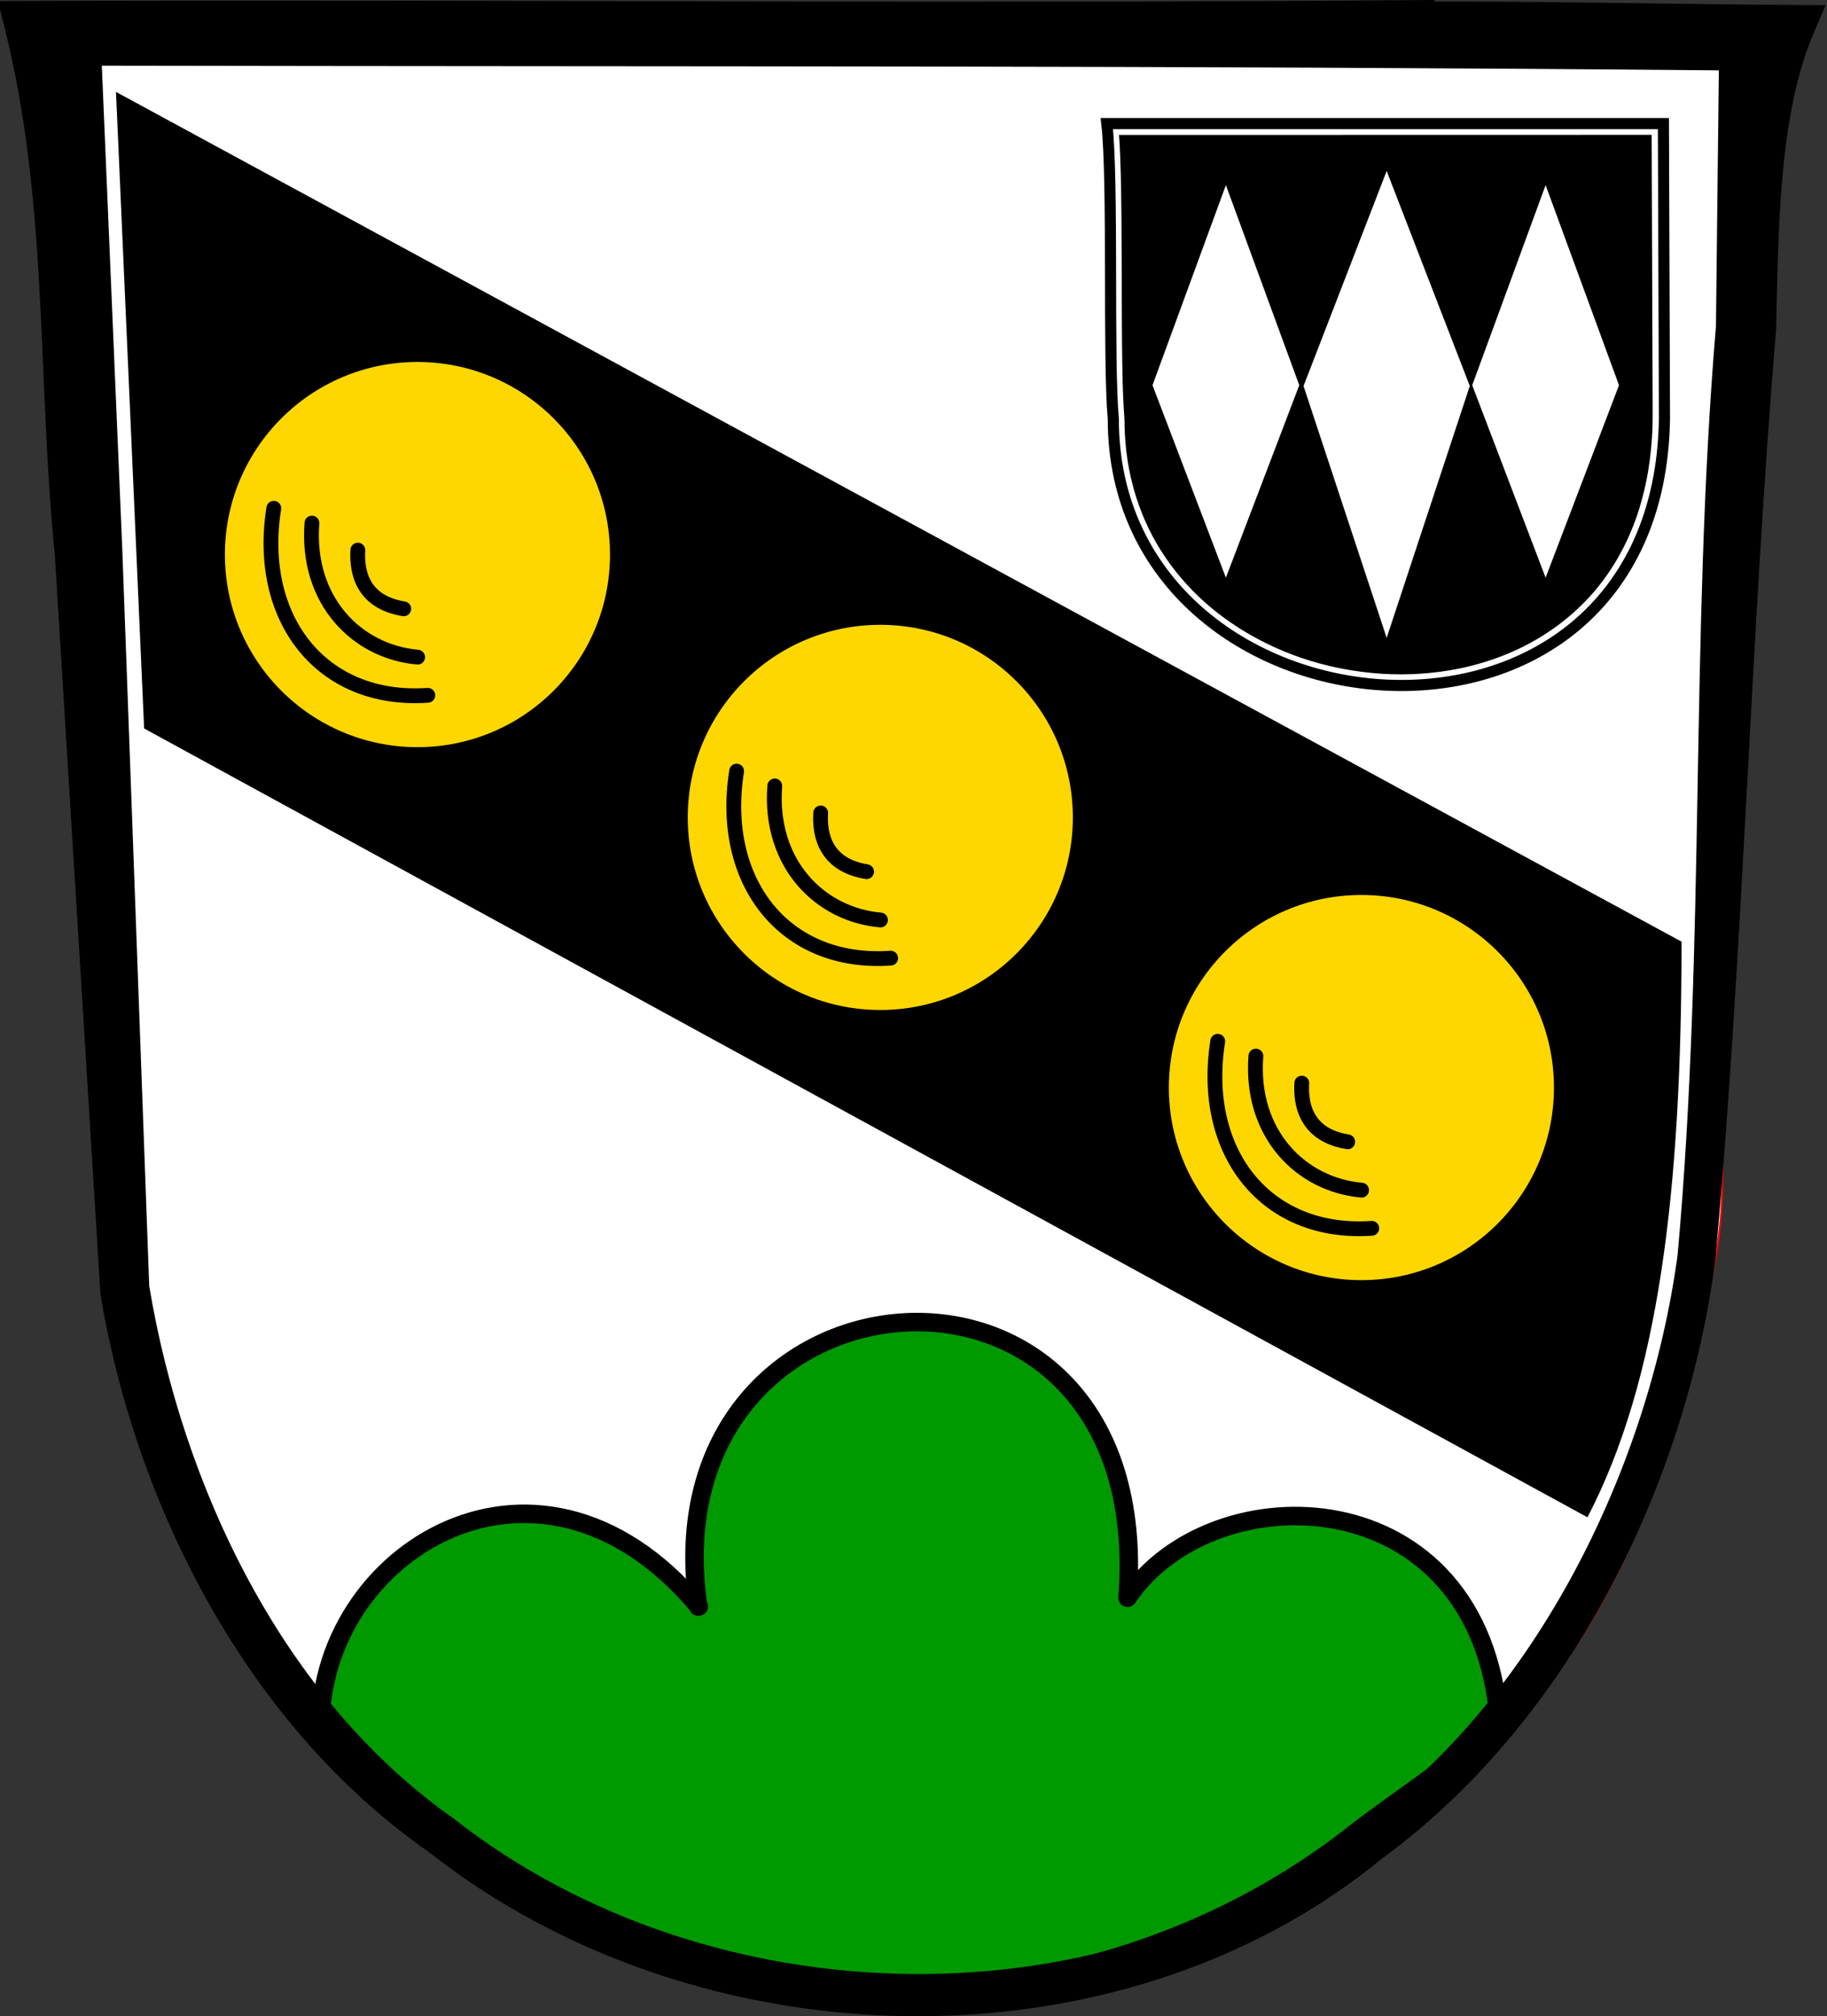 <svg width="600" height="662" version="1.1" viewBox="0 0 600 662" xmlns="http://www.w3.org/2000/svg" xmlns:xlink="http://www.w3.org/1999/xlink">
 <rect x="0" y="0" width="600" height="662" fill="#333333" stroke="none"/>
 <g transform="translate(3.49 .479)">
  <path d="m467 5.91c-160 1.54-297 5.2-457 6.2l27.1 415c45.6 303 462 297 514 17.9 20.6-57.9 5.44-77 8.9-133l17.6-306s-65.9-0.393-110-0.295" fill="#fff" stroke="#f00" stroke-width=".608"/>
  <path d="m226 527c-54.1-64.7-129-15.1-124 44.9 34.9 37 87.4 65.4 138 75.4 69.9 15.5 146-1.83 202-46.3 10.8-8.48 37.4-26.1 46.8-36.1-5.97-80.8-94.1-82.2-122-40.8 9.93-128-158-114-141 2.91z" fill="#090" stroke="#000" stroke-linecap="round" stroke-linejoin="round" stroke-width="6.08"/>
  <path d="m467-0.172c-154 1.26-308-0.183-463 0.323l-7.79 0.025 1.91 7.55c14.7 58.1 10.8 115 16.7 174l-0.014-0.163 15 243c11.5 68.6 47.6 141 108 183l-0.273-0.203c88.2 69.5 226 73.4 313 1.89h2e-3c61.8-45.4 99.4-123 109-196l0.018-0.133 0.012-0.135c9.35-103 11.3-202 19.9-305l0.015-0.177 4e-3 -0.177c0.809-32 0.688-70.3 12.5-97.7l3.62-8.43-9.17-0.05c-36.7-0.197-82.7-1.19-120-1.13h-0.04zm94.3 22.5-0.955 84.3c-8.63 103-3.3 202-12.6 305-9.43 69.5-46 145-104 187l-0.133 0.097-0.127 0.104c-82.2 67.5-214 64.1-298-1.84l-0.133-0.106-0.14-0.099c-56.2-39.5-89-109-100-175l-8.85-242-6.73-159c206 0.373 345-0.113 532 1.54z" color="#000000" color-rendering="auto" dominant-baseline="auto" image-rendering="auto" shape-rendering="auto" solid-color="#000000" stop-color="#000000" stroke="#000" stroke-width=".608" style="font-feature-settings:normal;font-variant-alternates:normal;font-variant-caps:normal;font-variant-east-asian:normal;font-variant-ligatures:normal;font-variant-numeric:normal;font-variant-position:normal;font-variation-settings:normal;inline-size:0;isolation:auto;mix-blend-mode:normal;shape-margin:0;shape-padding:0;text-decoration-color:#000000;text-decoration-line:none;text-decoration-style:solid;text-indent:0;text-orientation:mixed;text-transform:none;white-space:normal"/>
  <path d="m34.6 29.7 9.24 209 474 259c23.4-44.9 30.9-107 30.9-189z"/>
  <path d="m360 40.1c2.16 18.9 0.381 78 2.13 97-0.08 108 179 125 181 0l-0.345-97z" fill="#fff" stroke="#000" stroke-linecap="square" stroke-width="3.65"/>
  <path d="m364 43.7c0.612 8.81 0.677 17.6 0.792 26.5 0.178 18.4-0.023 36.8 0.413 55.2 0.074 2.53 0.169 5.16 0.316 7.69 0.147 2.17 0.322 4.34 0.315 6.51 0.094 3.77 0.428 7.6 1.01 11.3 0.274 1.73 0.605 3.46 0.979 5.14 0.348 1.54 0.713 2.99 1.15 4.51 0.9 3.17 2.04 6.36 3.32 9.34 0.816 1.91 1.76 3.85 2.7 5.63 0.848 1.59 1.79 3.22 2.73 4.71 2.11 3.36 4.48 6.55 7.08 9.55 0.476 0.543 1.06 1.2 1.58 1.78 10 10.9 23 18.9 37 23.8 8.7 3.01 17.8 4.81 27 5.38 0.979 0.061 2.14 0.117 3.12 0.146 2.38 0.07 4.77 0.055 7.15-0.036 0.391-0.024 0.975-0.048 1.44-0.077 9.62-0.531 19.2-2.51 28.1-6.03 0.751-0.298 1.63-0.656 2.43-1 1.3-0.561 2.5-1.11 3.77-1.74 3.37-1.67 6.63-3.59 9.73-5.73 0.568-0.399 1.26-0.89 1.87-1.34 4.37-3.22 8.37-6.93 11.9-11 0.419-0.494 0.932-1.1 1.34-1.61 6-7.41 10.5-16 13.4-25.1 0.104-0.342 0.242-0.755 0.341-1.1 1.17-3.85 2.09-7.77 2.76-11.7 0.404-2.38 0.732-4.88 0.973-7.33 0.118-1.17 0.225-2.46 0.303-3.7 0.387-5.45 0.188-10.9 0.212-16.4-0.098-27.7-0.195-55.5-0.293-83.2-58.3 0.012-117 0.024-175 0.036z"/>
  <path d="m480 126 24.1 63.2 24.1-63.2-24.1-65.7zm-105 0 24.1 63.2 24.1-63.2-24.1-65.7zm49.6 0.256 27.3 82.7 27.3-82.7-27.3-70.6z" fill="#fff"/>
  <g id="g933" transform="matrix(.608 0 0 .608 -1.37 -.188)">
   <circle cx="222" cy="299" r="104" fill="#ffd700" fill-rule="evenodd"/>
   <path d="m165 282c-3.22 42 24.4 69.5 57.1 72.4m-32.3-57.8c-1.15 20.6 10.3 29.4 24.8 31.7m-70.2-54.3c-9.48 59.7 25.8 105 83.2 101" fill="none" stroke="#000" stroke-linecap="round" stroke-width="8"/>
  </g>
  <use transform="translate(152 86.3)" width="100%" height="100%" xlink:href="#g933"/>
  <use transform="translate(310 175)" width="100%" height="100%" xlink:href="#g933"/>
 </g>
</svg>
